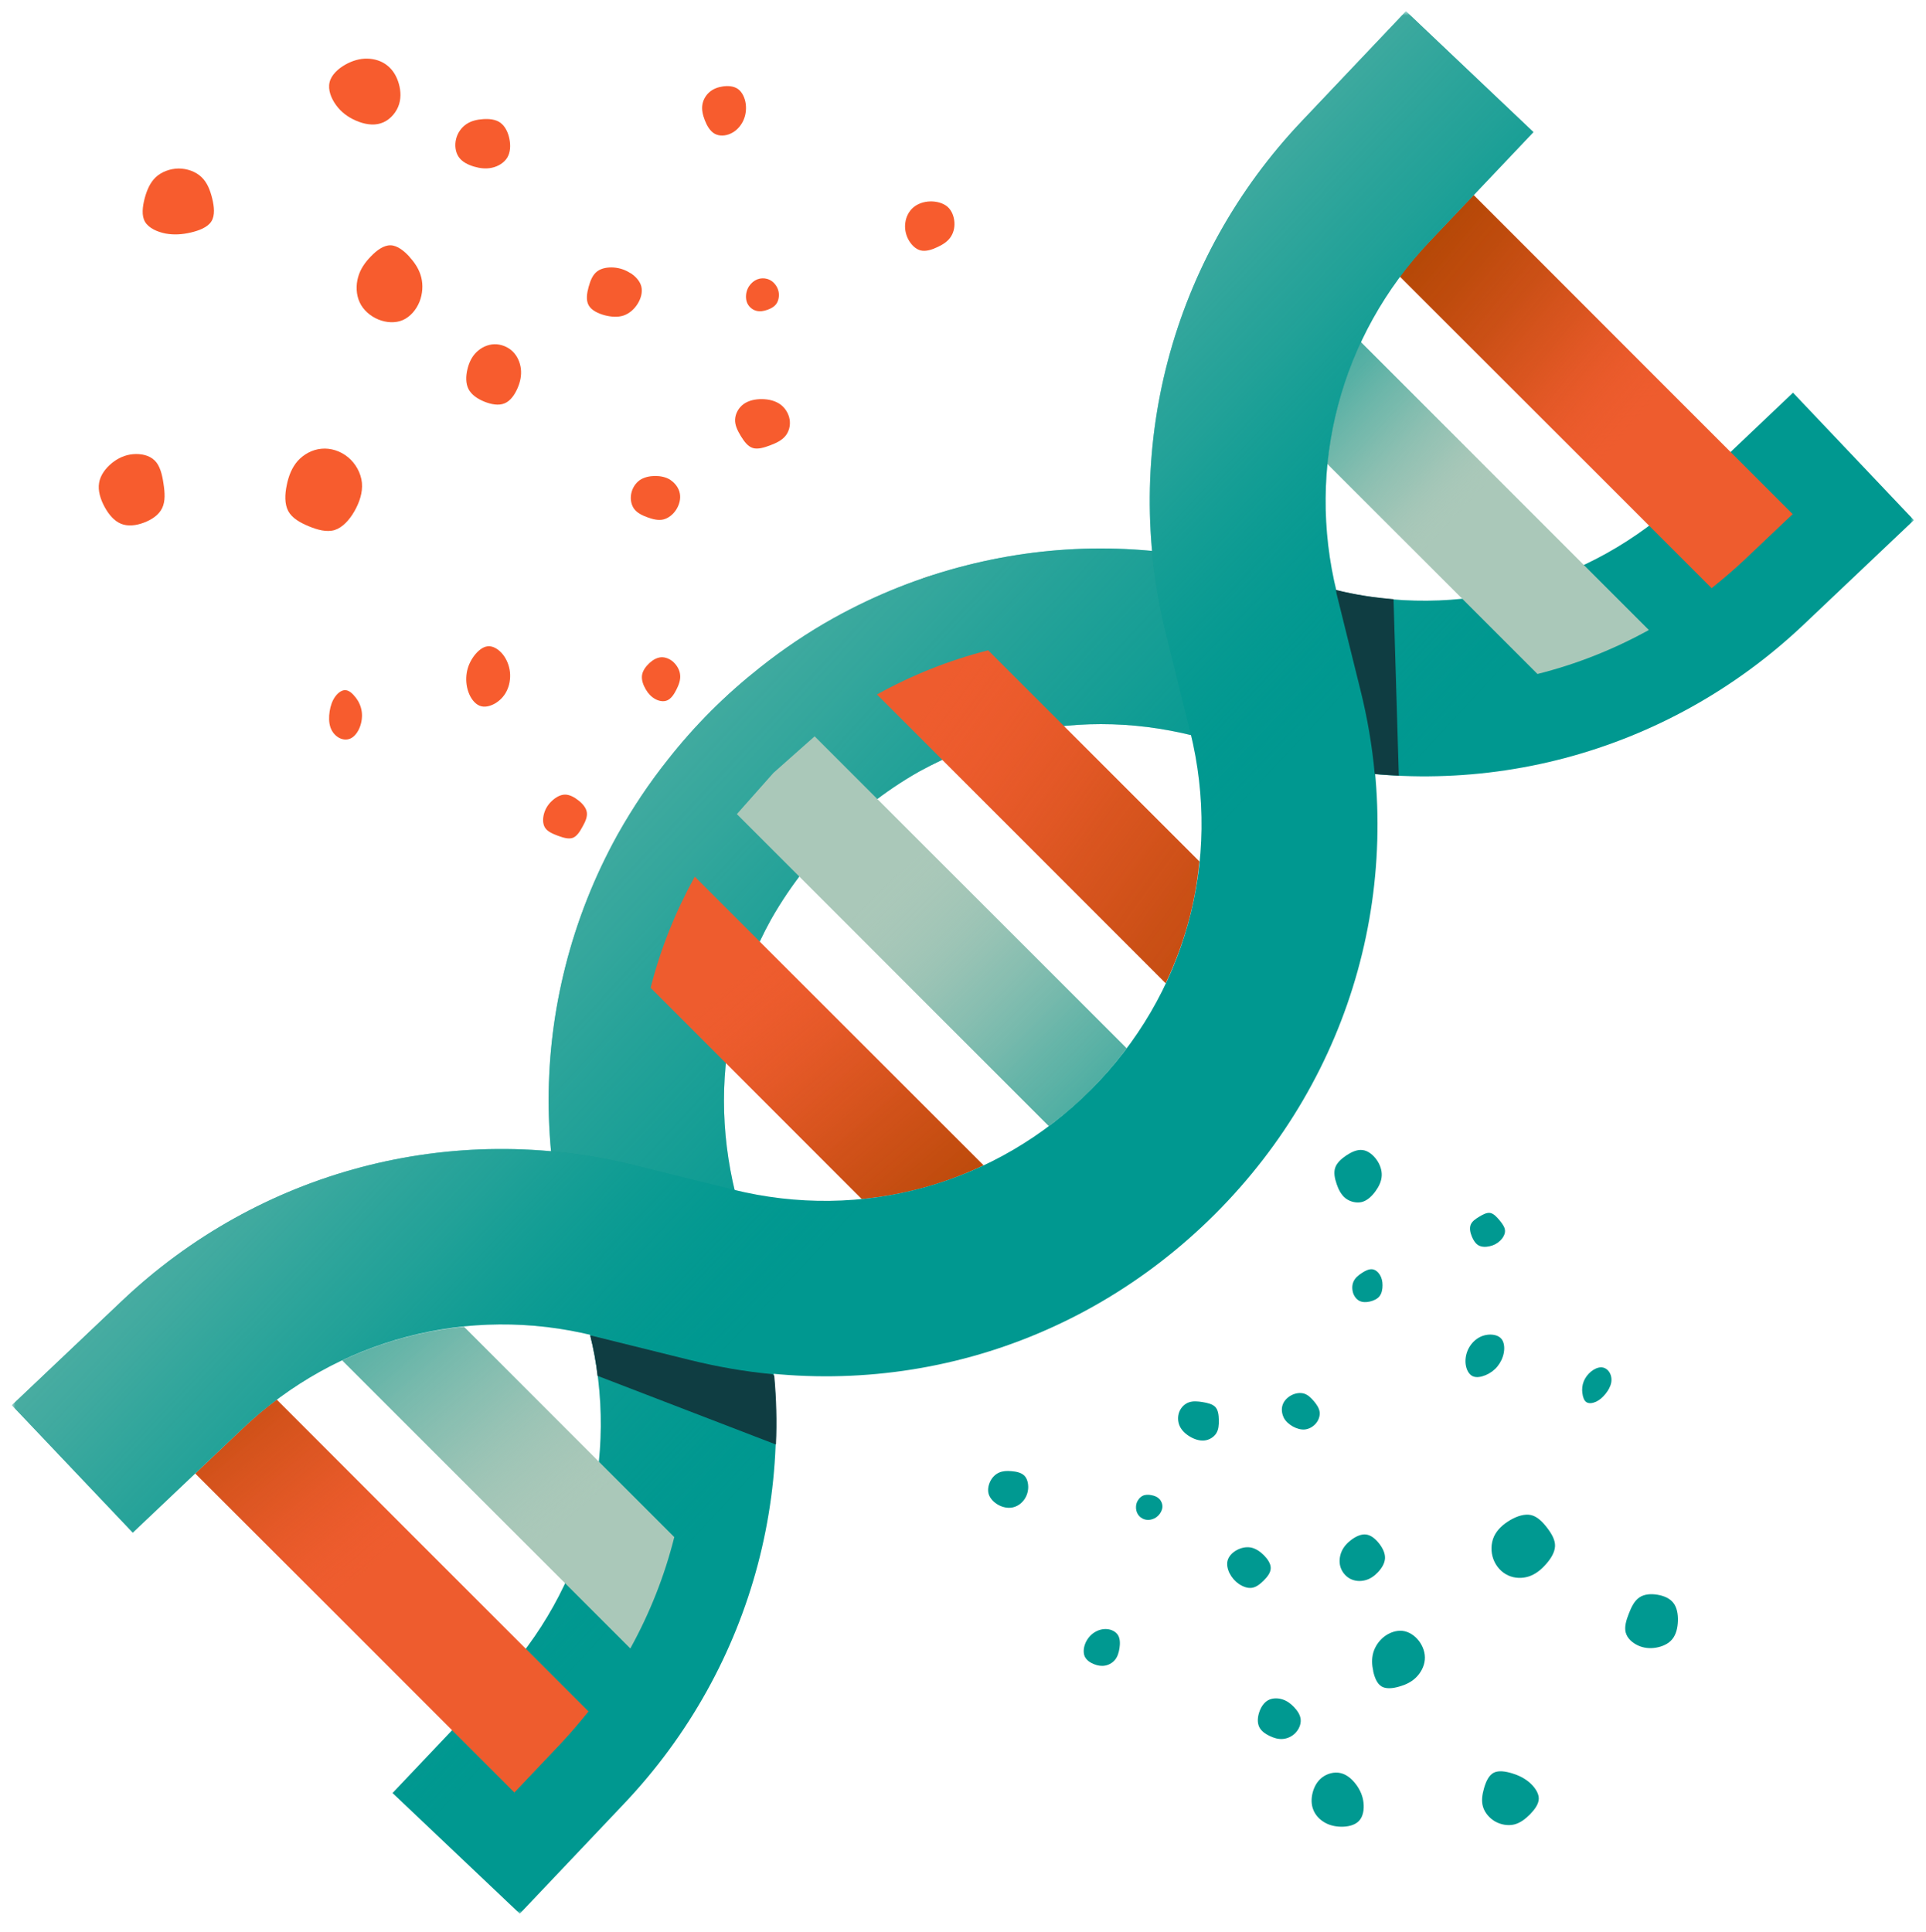 <svg width="312" height="313" viewBox="0 0 312 313" fill="none" xmlns="http://www.w3.org/2000/svg">
<g clip-path="url(#clip0_3430_1525)">
<g clip-path="url(#clip1_3430_1525)">
<path fill-rule="evenodd" clip-rule="evenodd" d="M66.34 41.63C67.24 42.61 67.92 43.67 68.24 44.93C68.55 46.17 68.47 47.58 67.96 48.88C67.44 50.17 66.48 51.31 65.27 51.85C64.05 52.38 62.59 52.29 61.29 51.76C59.99 51.22 58.85 50.25 58.27 48.99C57.68 47.74 57.64 46.21 58.01 44.9C58.37 43.59 59.14 42.5 60.09 41.53C61.03 40.55 62.16 39.72 63.26 39.74C64.37 39.76 65.47 40.65 66.35 41.62L66.34 41.63Z" fill="#F75C2E"/>
<path fill-rule="evenodd" clip-rule="evenodd" d="M125.07 45.58C125.55 45.95 125.95 46.51 126.11 47.18C126.26 47.84 126.16 48.59 125.82 49.14C125.48 49.67 124.89 50 124.29 50.2C123.7 50.41 123.1 50.51 122.51 50.35C121.93 50.2 121.38 49.77 121.09 49.19C120.8 48.61 120.78 47.86 120.96 47.22C121.13 46.58 121.51 46.06 121.95 45.69C122.4 45.32 122.93 45.11 123.47 45.09C124.01 45.06 124.58 45.22 125.07 45.58Z" fill="#F75C2E"/>
<path fill-rule="evenodd" clip-rule="evenodd" d="M56.39 74.08C57.62 75.1 58.48 76.65 58.63 78.23C58.77 79.81 58.22 81.42 57.4 82.85C56.59 84.25 55.5 85.46 54.21 85.87C52.92 86.26 51.43 85.84 50.02 85.26C48.62 84.68 47.3 83.94 46.69 82.79C46.08 81.63 46.14 80.08 46.45 78.61C46.74 77.13 47.28 75.75 48.23 74.67C49.2 73.6 50.58 72.83 52.07 72.7C53.56 72.55 55.17 73.06 56.4 74.09L56.39 74.08Z" fill="#F75C2E"/>
<path fill-rule="evenodd" clip-rule="evenodd" d="M83.02 56.91C83.8 57.65 84.25 58.7 84.38 59.75C84.5 60.8 84.29 61.86 83.83 62.91C83.38 63.94 82.69 64.96 81.73 65.35C80.77 65.75 79.55 65.51 78.46 65.07C77.35 64.62 76.37 63.95 75.9 63.04C75.43 62.12 75.46 60.95 75.71 59.87C75.96 58.79 76.42 57.79 77.19 57.05C77.95 56.3 78.99 55.8 80.07 55.77C81.15 55.74 82.26 56.18 83.03 56.92L83.02 56.91Z" fill="#F75C2E"/>
<path fill-rule="evenodd" clip-rule="evenodd" d="M108.63 77.78C109.37 78.27 109.97 79.07 110.13 79.95C110.3 80.83 110.04 81.79 109.54 82.57C109.04 83.35 108.28 83.96 107.45 84.16C106.63 84.35 105.74 84.12 104.89 83.81C104.03 83.5 103.22 83.1 102.73 82.45C102.25 81.79 102.08 80.86 102.25 80C102.41 79.13 102.9 78.33 103.59 77.82C104.28 77.33 105.17 77.13 106.08 77.11C106.98 77.11 107.89 77.28 108.64 77.77L108.63 77.78Z" fill="#F75C2E"/>
<path fill-rule="evenodd" clip-rule="evenodd" d="M93.69 129.66C94.37 130.19 94.95 130.87 95.06 131.59C95.18 132.33 94.81 133.14 94.37 133.92C93.94 134.71 93.46 135.49 92.78 135.74C92.1 135.98 91.23 135.71 90.38 135.4C89.53 135.08 88.69 134.73 88.29 134.09C87.89 133.46 87.91 132.54 88.15 131.74C88.39 130.94 88.84 130.26 89.44 129.72C90.04 129.16 90.78 128.74 91.53 128.73C92.27 128.73 93.03 129.14 93.7 129.67L93.69 129.66Z" fill="#F75C2E"/>
<path fill-rule="evenodd" clip-rule="evenodd" d="M109.09 107.26C109.67 107.8 110.12 108.56 110.18 109.37C110.26 110.17 109.95 110.99 109.56 111.75C109.18 112.51 108.71 113.19 108.1 113.46C107.5 113.73 106.76 113.59 106.14 113.25C105.51 112.9 105 112.37 104.6 111.67C104.2 110.99 103.9 110.17 104 109.41C104.1 108.67 104.6 107.99 105.18 107.44C105.75 106.91 106.41 106.53 107.1 106.48C107.79 106.44 108.51 106.74 109.1 107.26H109.09Z" fill="#F75C2E"/>
<path fill-rule="evenodd" clip-rule="evenodd" d="M123.32 125.07C124.23 125.86 125.03 126.77 125.24 127.8C125.45 128.83 125.09 130 124.54 131.13C123.97 132.28 123.22 133.38 122.16 133.81C121.12 134.26 119.76 134.04 118.63 133.52C117.49 133 116.56 132.16 116.06 131.16C115.54 130.14 115.46 128.96 115.59 127.74C115.72 126.53 116.08 125.28 116.89 124.46C117.72 123.65 119.02 123.26 120.2 123.41C121.37 123.57 122.41 124.27 123.33 125.07H123.32Z" fill="#F75C2E"/>
<path fill-rule="evenodd" clip-rule="evenodd" d="M119.56 14.43C120.24 14.93 120.68 15.87 120.81 16.86C120.93 17.83 120.77 18.84 120.33 19.7C119.88 20.57 119.19 21.27 118.34 21.65C117.5 22.04 116.5 22.08 115.76 21.66C115.02 21.24 114.52 20.36 114.18 19.49C113.84 18.62 113.65 17.76 113.78 16.97C113.9 16.18 114.34 15.43 114.93 14.92C115.53 14.4 116.27 14.12 117.11 14C117.95 13.88 118.88 13.94 119.56 14.43Z" fill="#F75C2E"/>
<path fill-rule="evenodd" clip-rule="evenodd" d="M57.63 113.01C58.11 113.64 58.47 114.4 58.59 115.23C58.72 116.06 58.6 116.98 58.3 117.77C58 118.56 57.51 119.24 56.92 119.57C56.33 119.9 55.63 119.88 55 119.57C54.37 119.26 53.82 118.65 53.54 117.87C53.26 117.08 53.26 116.13 53.4 115.24C53.54 114.36 53.82 113.54 54.27 112.9C54.72 112.26 55.35 111.78 55.95 111.81C56.56 111.84 57.14 112.37 57.62 113.01H57.63Z" fill="#F75C2E"/>
<path fill-rule="evenodd" clip-rule="evenodd" d="M102.14 44.24C102.95 44.77 103.67 45.53 103.89 46.41C104.11 47.3 103.85 48.32 103.31 49.19C102.78 50.06 101.98 50.78 101.04 51.11C100.1 51.43 99.01 51.35 97.93 51.07C96.85 50.77 95.79 50.26 95.35 49.44C94.9 48.62 95.07 47.51 95.35 46.49C95.63 45.46 96.01 44.52 96.72 43.98C97.43 43.43 98.47 43.27 99.44 43.34C100.41 43.42 101.32 43.72 102.13 44.26L102.14 44.24Z" fill="#F75C2E"/>
<path fill-rule="evenodd" clip-rule="evenodd" d="M126.4 65.51C127.21 66.1 127.77 67.02 127.92 67.99C128.07 68.96 127.8 69.96 127.2 70.67C126.6 71.38 125.69 71.8 124.73 72.16C123.77 72.52 122.76 72.83 121.95 72.58C121.14 72.33 120.53 71.5 120 70.63C119.48 69.77 119.03 68.87 119.08 67.94C119.13 67.01 119.64 66.06 120.45 65.47C121.26 64.88 122.35 64.65 123.43 64.66C124.51 64.67 125.58 64.92 126.4 65.51Z" fill="#F75C2E"/>
<path fill-rule="evenodd" clip-rule="evenodd" d="M25.06 74.6C25.92 75.45 26.27 76.88 26.48 78.32C26.71 79.77 26.81 81.22 26.26 82.33C25.73 83.44 24.55 84.21 23.29 84.68C22.04 85.15 20.7 85.31 19.59 84.85C18.47 84.39 17.59 83.32 16.93 82.1C16.27 80.87 15.84 79.5 16.05 78.25C16.24 77 17.09 75.88 18.09 75.05C19.1 74.22 20.28 73.69 21.55 73.58C22.82 73.47 24.19 73.74 25.05 74.6H25.06Z" fill="#F75C2E"/>
<path fill-rule="evenodd" clip-rule="evenodd" d="M81.42 105.98C82.07 106.77 82.49 107.81 82.61 108.88C82.72 109.95 82.53 111.05 82.08 111.94C81.65 112.83 80.96 113.52 80.17 113.98C79.37 114.43 78.45 114.66 77.66 114.32C76.88 113.99 76.23 113.11 75.88 112.11C75.52 111.11 75.45 110.01 75.61 109C75.78 107.97 76.2 107.06 76.81 106.24C77.42 105.44 78.2 104.77 79.04 104.7C79.88 104.63 80.75 105.17 81.42 105.98Z" fill="#F75C2E"/>
<path fill-rule="evenodd" clip-rule="evenodd" d="M81.06 19.89C81.82 20.44 82.31 21.44 82.52 22.5C82.74 23.56 82.68 24.7 82.17 25.54C81.65 26.39 80.69 26.95 79.72 27.17C78.75 27.39 77.77 27.28 76.79 26.99C75.82 26.7 74.85 26.23 74.31 25.43C73.76 24.63 73.64 23.52 73.88 22.53C74.12 21.53 74.74 20.67 75.52 20.13C76.3 19.59 77.24 19.37 78.25 19.3C79.24 19.23 80.29 19.33 81.06 19.88V19.89Z" fill="#F75C2E"/>
<path fill-rule="evenodd" clip-rule="evenodd" d="M32.62 28.67C33.55 29.54 34.04 30.79 34.37 32.13C34.7 33.47 34.86 34.89 34.24 35.87C33.63 36.84 32.21 37.37 30.86 37.68C29.51 37.99 28.21 38.08 26.85 37.84C25.51 37.58 24.11 36.97 23.5 35.95C22.9 34.93 23.09 33.49 23.43 32.15C23.79 30.82 24.3 29.59 25.23 28.71C26.16 27.84 27.54 27.32 28.93 27.3C30.3 27.3 31.69 27.79 32.62 28.67Z" fill="#F75C2E"/>
<path fill-rule="evenodd" clip-rule="evenodd" d="M156.68 94.7C158.07 95.87 158.93 97.65 159.05 99.4C159.17 101.15 158.58 102.88 157.68 104.46C156.78 106.05 155.59 107.48 154.08 108.01C152.57 108.53 150.74 108.15 148.93 107.56C147.1 106.97 145.31 106.19 144.52 104.83C143.71 103.47 143.9 101.53 144.4 99.82C144.92 98.12 145.76 96.64 146.99 95.44C148.21 94.25 149.83 93.34 151.61 93.16C153.37 92.99 155.29 93.54 156.7 94.7H156.68Z" fill="#F75C2E"/>
<path fill-rule="evenodd" clip-rule="evenodd" d="M153.52 33.52C154.21 34.15 154.55 35.1 154.61 36.02C154.67 36.92 154.44 37.79 153.95 38.47C153.47 39.14 152.74 39.63 151.86 40.03C151 40.44 150 40.78 149.14 40.57C148.28 40.36 147.57 39.59 147.12 38.75C146.69 37.9 146.52 36.96 146.66 36.05C146.78 35.14 147.22 34.24 147.94 33.62C148.65 33 149.67 32.65 150.72 32.63C151.76 32.61 152.82 32.91 153.52 33.52Z" fill="#F75C2E"/>
<path fill-rule="evenodd" clip-rule="evenodd" d="M62.75 10.62C63.65 11.33 64.27 12.37 64.61 13.57C64.95 14.76 65 16.1 64.5 17.3C63.99 18.51 62.95 19.59 61.67 19.98C60.41 20.39 58.94 20.1 57.65 19.54C56.36 18.98 55.26 18.16 54.45 17.04C53.63 15.92 53.1 14.54 53.39 13.33C53.67 12.14 54.77 11.13 55.94 10.47C57.1 9.82 58.31 9.47 59.5 9.5C60.68 9.52 61.86 9.89 62.75 10.62Z" fill="#F75C2E"/>
</g>
<g clip-path="url(#clip2_3430_1525)">
<path fill-rule="evenodd" clip-rule="evenodd" d="M222.457 270.727C222.231 269.71 222.185 268.724 222.462 267.744C222.737 266.781 223.344 265.855 224.199 265.173C225.057 264.501 226.155 264.103 227.187 264.21C228.221 264.328 229.176 264.96 229.85 265.829C230.519 266.704 230.912 267.809 230.812 268.891C230.722 269.97 230.15 271.024 229.385 271.768C228.628 272.516 227.679 272.955 226.655 273.241C225.634 273.538 224.542 273.659 223.804 273.215C223.06 272.767 222.663 271.733 222.446 270.73L222.457 270.727Z" fill="#009991"/>
<path fill-rule="evenodd" clip-rule="evenodd" d="M184.188 245.058C184.007 244.619 183.956 244.083 184.11 243.565C184.267 243.059 184.628 242.589 185.074 242.349C185.513 242.122 186.042 242.129 186.527 242.228C187.009 242.317 187.455 242.483 187.792 242.823C188.127 243.152 188.331 243.659 188.301 244.166C188.27 244.673 187.99 245.19 187.617 245.554C187.251 245.922 186.789 246.126 186.346 246.205C185.896 246.28 185.455 246.215 185.081 246.017C184.703 245.826 184.379 245.494 184.188 245.058Z" fill="#009991"/>
<path fill-rule="evenodd" clip-rule="evenodd" d="M241.917 252.599C241.483 251.425 241.507 250.036 242.024 248.905C242.549 247.778 243.552 246.901 244.669 246.251C245.766 245.618 246.979 245.224 248.015 245.45C249.042 245.691 249.888 246.559 250.616 247.504C251.338 248.446 251.943 249.465 251.906 250.484C251.865 251.51 251.217 252.539 250.431 253.415C249.654 254.306 248.747 255.031 247.68 255.392C246.603 255.739 245.366 255.721 244.305 255.226C243.236 254.745 242.344 253.768 241.914 252.588L241.917 252.599Z" fill="#009991"/>
<path fill-rule="evenodd" clip-rule="evenodd" d="M217.135 253.828C216.896 253.021 217.003 252.132 217.326 251.368C217.656 250.609 218.214 249.972 218.937 249.439C219.646 248.916 220.513 248.494 221.317 248.605C222.124 248.709 222.857 249.35 223.424 250.075C224 250.815 224.402 251.653 224.364 252.455C224.322 253.263 223.843 254.045 223.251 254.68C222.658 255.316 221.954 255.814 221.142 256.015C220.333 256.227 219.432 256.159 218.688 255.756C217.944 255.354 217.364 254.621 217.132 253.817L217.135 253.828Z" fill="#009991"/>
<path fill-rule="evenodd" clip-rule="evenodd" d="M207.95 229.64C207.641 229.018 207.547 228.24 207.784 227.58C208.013 226.916 208.566 226.367 209.21 226.033C209.855 225.699 210.609 225.583 211.25 225.772C211.881 225.964 212.394 226.468 212.849 227.011C213.31 227.558 213.703 228.147 213.78 228.78C213.847 229.416 213.598 230.113 213.145 230.631C212.696 231.158 212.05 231.51 211.383 231.586C210.723 231.648 210.041 231.435 209.417 231.093C208.806 230.741 208.256 230.269 207.94 229.643L207.95 229.64Z" fill="#009991"/>
<path fill-rule="evenodd" clip-rule="evenodd" d="M238.407 200.278C238.154 199.652 238.027 198.964 238.234 198.432C238.443 197.883 239.011 197.478 239.615 197.121C240.216 196.753 240.847 196.412 241.406 196.508C241.961 196.611 242.445 197.135 242.9 197.678C243.351 198.228 243.783 198.795 243.804 199.385C243.828 199.97 243.454 200.586 242.978 201.035C242.502 201.484 241.93 201.769 241.312 201.901C240.685 202.046 240.019 202.042 239.507 201.755C239.005 201.465 238.651 200.89 238.404 200.268L238.407 200.278Z" fill="#009991"/>
<path fill-rule="evenodd" clip-rule="evenodd" d="M219.19 209.453C219.008 208.859 219.001 208.167 219.278 207.594C219.537 207.02 220.068 206.585 220.63 206.222C221.186 205.854 221.771 205.577 222.29 205.632C222.803 205.684 223.25 206.069 223.537 206.542C223.827 207.026 223.965 207.586 223.962 208.217C223.966 208.835 223.849 209.509 223.483 209.986C223.125 210.449 222.52 210.715 221.911 210.861C221.317 210.998 220.721 210.997 220.233 210.761C219.75 210.518 219.379 210.033 219.183 209.449L219.19 209.453Z" fill="#009991"/>
<path fill-rule="evenodd" clip-rule="evenodd" d="M216.521 191.796C216.213 190.903 216.028 189.973 216.289 189.191C216.55 188.41 217.253 187.757 218.068 187.205C218.905 186.648 219.845 186.195 220.732 186.318C221.613 186.42 222.449 187.101 223.011 187.897C223.58 188.696 223.882 189.63 223.829 190.504C223.782 191.4 223.374 192.232 222.808 193.009C222.245 193.78 221.511 194.487 220.641 194.727C219.761 194.951 218.727 194.707 217.986 194.144C217.255 193.577 216.824 192.695 216.514 191.792L216.521 191.796Z" fill="#009991"/>
<path fill-rule="evenodd" clip-rule="evenodd" d="M175.718 268.356C175.453 267.75 175.523 266.94 175.823 266.217C176.122 265.512 176.626 264.889 177.261 264.478C177.907 264.063 178.649 263.858 179.374 263.933C180.097 263.997 180.79 264.362 181.128 264.936C181.465 265.511 181.459 266.304 181.348 267.027C181.238 267.751 181.03 268.409 180.632 268.894C180.241 269.383 179.649 269.72 179.049 269.835C178.439 269.953 177.827 269.854 177.211 269.606C176.594 269.359 175.987 268.954 175.718 268.356Z" fill="#009991"/>
<path fill-rule="evenodd" clip-rule="evenodd" d="M256.331 225.693C256.252 225.077 256.306 224.421 256.55 223.81C256.787 223.196 257.229 222.619 257.742 222.2C258.254 221.781 258.853 221.512 259.382 221.519C259.912 221.526 260.378 221.813 260.684 222.27C260.99 222.727 261.124 223.356 261.008 223.995C260.888 224.641 260.516 225.286 260.072 225.835C259.632 226.377 259.121 226.824 258.565 227.083C258.01 227.341 257.394 227.42 256.999 227.165C256.598 226.906 256.412 226.319 256.337 225.697L256.331 225.693Z" fill="#009991"/>
<path fill-rule="evenodd" clip-rule="evenodd" d="M199.208 254.943C198.867 254.266 198.676 253.469 198.872 252.785C199.071 252.095 199.647 251.505 200.354 251.125C201.055 250.742 201.879 250.567 202.646 250.711C203.408 250.862 204.116 251.343 204.738 251.955C205.353 252.582 205.872 253.343 205.849 254.071C205.833 254.804 205.282 255.491 204.693 256.074C204.099 256.663 203.474 257.152 202.781 257.241C202.084 257.336 201.316 257.038 200.686 256.61C200.06 256.177 199.56 255.617 199.223 254.933L199.208 254.943Z" fill="#009991"/>
<path fill-rule="evenodd" clip-rule="evenodd" d="M191.096 231.012C190.778 230.294 190.758 229.451 191.037 228.734C191.315 228.017 191.89 227.444 192.575 227.197C193.26 226.95 194.041 227.021 194.833 227.152C195.625 227.284 196.431 227.469 196.883 227.955C197.334 228.442 197.422 229.244 197.441 230.042C197.456 230.829 197.409 231.616 197.01 232.228C196.612 232.839 195.894 233.285 195.114 233.368C194.333 233.451 193.504 233.181 192.776 232.751C192.048 232.322 191.42 231.733 191.096 231.012Z" fill="#009991"/>
<path fill-rule="evenodd" clip-rule="evenodd" d="M263.361 264.509C263.111 263.595 263.434 262.488 263.856 261.428C264.268 260.354 264.768 259.331 265.576 258.793C266.37 258.247 267.472 258.186 268.51 258.361C269.542 258.531 270.513 258.947 271.085 259.693C271.664 260.444 271.842 261.515 271.811 262.601C271.777 263.694 271.531 264.792 270.899 265.558C270.281 266.332 269.266 266.76 268.262 266.932C267.252 267.1 266.245 266.997 265.341 266.575C264.437 266.152 263.614 265.433 263.368 264.513L263.361 264.509Z" fill="#009991"/>
<path fill-rule="evenodd" clip-rule="evenodd" d="M237.447 221.152C237.316 220.361 237.439 219.491 237.777 218.718C238.121 217.949 238.681 217.277 239.335 216.849C239.975 216.413 240.713 216.215 241.429 216.212C242.148 216.219 242.862 216.423 243.264 216.963C243.664 217.493 243.759 218.344 243.605 219.16C243.457 219.98 243.074 220.754 242.569 221.376C242.05 222.009 241.409 222.462 240.674 222.78C239.947 223.084 239.156 223.233 238.559 222.952C237.962 222.671 237.584 221.964 237.447 221.152Z" fill="#009991"/>
<path fill-rule="evenodd" clip-rule="evenodd" d="M203.958 279.72C203.659 279.049 203.718 278.178 203.991 277.377C204.258 276.571 204.745 275.821 205.42 275.451C206.105 275.077 206.976 275.073 207.719 275.303C208.463 275.534 209.085 275.992 209.635 276.572C210.179 277.149 210.653 277.848 210.705 278.602C210.765 279.36 210.411 280.16 209.861 280.738C209.306 281.323 208.549 281.664 207.808 281.725C207.068 281.786 206.345 281.568 205.632 281.22C204.934 280.88 204.261 280.401 203.955 279.726L203.958 279.72Z" fill="#009991"/>
<path fill-rule="evenodd" clip-rule="evenodd" d="M240.239 292.721C239.949 291.767 240.107 290.726 240.408 289.688C240.709 288.649 241.157 287.623 241.962 287.201C242.755 286.781 243.926 286.977 244.962 287.295C245.999 287.613 246.916 288.061 247.744 288.756C248.55 289.457 249.26 290.419 249.274 291.35C249.281 292.277 248.588 293.18 247.833 293.956C247.067 294.718 246.24 295.353 245.264 295.586C244.293 295.813 243.154 295.626 242.203 295.095C241.275 294.559 240.524 293.682 240.239 292.721Z" fill="#009991"/>
<path fill-rule="evenodd" clip-rule="evenodd" d="M182.004 199.349C181.52 198.011 181.635 196.466 182.239 195.232C182.843 193.997 183.921 193.054 185.151 192.334C186.384 191.607 187.751 191.102 188.982 191.334C190.21 191.572 191.301 192.546 192.297 193.655C193.307 194.772 194.215 196.002 194.217 197.234C194.234 198.474 193.345 199.716 192.336 200.681C191.317 201.631 190.168 202.307 188.864 202.64C187.57 202.97 186.115 202.953 184.838 202.379C183.578 201.805 182.492 200.681 181.991 199.341L182.004 199.349Z" fill="#009991"/>
<path fill-rule="evenodd" clip-rule="evenodd" d="M160.175 242.107C159.954 241.41 160.095 240.632 160.415 239.984C160.727 239.35 161.224 238.849 161.823 238.579C162.411 238.313 163.097 238.266 163.851 238.339C164.594 238.397 165.406 238.558 165.906 239.037C166.407 239.516 166.587 240.317 166.563 241.063C166.521 241.808 166.268 242.512 165.817 243.075C165.379 243.646 164.728 244.084 163.997 244.223C163.272 244.366 162.444 244.205 161.724 243.807C161.011 243.414 160.41 242.795 160.175 242.107Z" fill="#009991"/>
<path fill-rule="evenodd" clip-rule="evenodd" d="M212.74 293.178C212.408 292.344 212.395 291.395 212.635 290.448C212.87 289.507 213.362 288.578 214.171 287.959C214.991 287.338 216.119 287.012 217.139 287.248C218.154 287.463 219.037 288.235 219.692 289.12C220.348 290.005 220.772 290.992 220.882 292.069C220.999 293.15 220.818 294.294 220.147 295.002C219.491 295.7 218.35 295.955 217.298 295.945C216.257 295.932 215.299 295.696 214.504 295.21C213.712 294.734 213.057 294.021 212.74 293.178Z" fill="#009991"/>
</g>
<mask id="mask0_3430_1525" style="mask-type:luminance" maskUnits="userSpaceOnUse" x="1" y="1" width="310" height="310">
<path d="M310.074 1.886H1.926V310.034H310.074V1.886Z" fill="white"/>
</mask>
<g mask="url(#mask0_3430_1525)">
<path d="M63.624 290.45L80.469 272.68C94.953 257.444 100.568 236.147 95.5 215.809L91.597 200.197C87.968 185.543 87.968 170.854 91.597 156.542C93.48 149.113 96.322 141.922 100.088 135.143C102.519 130.829 105.224 126.789 108.203 123.057C110.326 120.352 112.688 117.681 115.187 115.182C117.687 112.683 120.358 110.32 123.131 108.129C126.795 105.218 130.835 102.479 135.08 100.117C141.928 96.316 149.118 93.475 156.548 91.592C170.86 87.962 185.548 87.928 200.202 91.592L215.849 95.495C236.187 100.562 257.484 94.947 272.72 80.464L290.456 63.618L310.04 84.264L292.27 101.11C269.946 122.304 238.789 130.521 208.933 123.091L193.32 119.188C183.322 116.688 173.291 116.688 163.567 119.188C158.5 120.489 153.569 122.44 148.947 124.974C146.139 126.549 143.366 128.432 140.764 130.487C138.812 132.027 136.998 133.637 135.286 135.314C133.574 136.992 131.999 138.807 130.492 140.69C128.404 143.326 126.521 146.1 124.877 149.01C122.378 153.529 120.426 158.46 119.125 163.527C116.66 173.251 116.66 183.283 119.125 193.314L123.028 208.928C130.458 238.784 122.241 269.941 101.047 292.264L84.202 310.034L63.556 290.45H63.624Z" fill="#009890"/>
<path d="M63.624 290.45L80.469 272.68C94.953 257.444 100.568 236.147 95.5 215.809L91.597 200.197C87.968 185.543 87.968 170.854 91.597 156.542C93.48 149.113 96.322 141.922 100.088 135.143C102.519 130.829 105.224 126.789 108.203 123.057C110.326 120.352 112.688 117.681 115.187 115.182C117.687 112.683 120.358 110.32 123.131 108.129C126.795 105.218 130.835 102.479 135.08 100.117C141.928 96.316 149.118 93.475 156.548 91.592C170.86 87.962 185.548 87.928 200.202 91.592L215.849 95.495C236.187 100.562 257.484 94.947 272.72 80.464L290.456 63.618L310.04 84.264L292.27 101.11C269.946 122.304 238.789 130.521 208.933 123.091L193.32 119.188C183.322 116.688 173.291 116.688 163.567 119.188C158.5 120.489 153.569 122.44 148.947 124.974C146.139 126.549 143.366 128.432 140.764 130.487C138.812 132.027 136.998 133.637 135.286 135.314C133.574 136.992 131.999 138.807 130.492 140.69C128.404 143.326 126.521 146.1 124.877 149.01C122.378 153.529 120.426 158.46 119.125 163.527C116.66 173.251 116.66 183.283 119.125 193.314L123.028 208.928C130.458 238.784 122.241 269.941 101.047 292.264L84.202 310.034L63.556 290.45H63.624Z" fill="url(#paint0_linear_3430_1525)"/>
<path d="M176.647 176.606C174.525 178.729 172.265 180.68 169.903 182.427L119.366 131.891L125.289 125.214L131.966 119.29L182.502 169.827C180.756 172.189 178.805 174.415 176.682 176.572L176.647 176.606Z" fill="#AAC8B9"/>
<path d="M176.647 176.606C174.525 178.729 172.265 180.68 169.903 182.427L119.366 131.891L125.289 125.214L131.966 119.29L182.502 169.827C180.756 172.189 178.805 174.415 176.682 176.572L176.647 176.606Z" fill="url(#paint1_linear_3430_1525)"/>
<path d="M188.834 159.281L142.063 112.511C147.679 109.396 153.739 106.965 160.073 105.355L194.278 139.56C193.661 146.442 191.778 153.05 188.834 159.281Z" fill="#EE5C2E"/>
<path d="M188.834 159.281L142.063 112.511C147.679 109.396 153.739 106.965 160.073 105.355L194.278 139.56C193.661 146.442 191.778 153.05 188.834 159.281Z" fill="url(#paint2_linear_3430_1525)"/>
<path d="M290.419 83.272L282.51 90.77C280.833 92.345 279.052 93.851 277.272 95.29L226.77 44.788C228.208 42.836 229.783 41.021 231.46 39.241L238.719 31.605L290.385 83.272H290.419Z" fill="#EE5C2E"/>
<path d="M290.419 83.272L282.51 90.77C280.833 92.345 279.052 93.851 277.272 95.29L226.77 44.788C228.208 42.836 229.783 41.021 231.46 39.241L238.719 31.605L290.385 83.272H290.419Z" fill="url(#paint3_linear_3430_1525)"/>
<path d="M267.104 102.068C261.386 105.218 255.36 107.615 249.06 109.19L214.992 75.123C215.643 68.275 217.492 61.633 220.436 55.401L267.104 102.068Z" fill="#AAC8B9"/>
<path d="M267.104 102.068C261.386 105.218 255.36 107.615 249.06 109.19L214.992 75.123C215.643 68.275 217.492 61.633 220.436 55.401L267.104 102.068Z" fill="url(#paint4_linear_3430_1525)"/>
<path d="M159.321 188.795C153.124 191.739 146.482 193.588 139.6 194.239L105.396 160.034C107.005 153.7 109.436 147.674 112.551 142.025L159.321 188.795Z" fill="#EE5C2E"/>
<path d="M159.321 188.795C153.124 191.739 146.482 193.588 139.6 194.239L105.396 160.034C107.005 153.7 109.436 147.674 112.551 142.025L159.321 188.795Z" fill="url(#paint5_linear_3430_1525)"/>
<path d="M83.312 290.382L31.645 238.715L39.281 231.457C41.061 229.779 42.91 228.169 44.827 226.766L95.33 277.268C93.891 279.048 92.385 280.829 90.81 282.506L83.312 290.415V290.382Z" fill="#EE5C2E"/>
<path d="M83.312 290.382L31.645 238.715L39.281 231.457C41.061 229.779 42.91 228.169 44.827 226.766L95.33 277.268C93.891 279.048 92.385 280.829 90.81 282.506L83.312 290.415V290.382Z" fill="url(#paint6_linear_3430_1525)"/>
<path d="M102.109 267.065L55.441 220.397C61.672 217.487 68.315 215.604 75.163 214.953L109.23 249.021C107.655 255.321 105.259 261.347 102.109 267.065Z" fill="#AAC8B9"/>
<path d="M102.109 267.065L55.441 220.397C61.672 217.487 68.315 215.604 75.163 214.953L109.23 249.021C107.655 255.321 105.259 261.347 102.109 267.065Z" fill="url(#paint7_linear_3430_1525)"/>
<path d="M125.699 234.024L96.802 222.897C96.562 220.705 96.151 218.514 95.603 216.357C95.775 216.357 95.98 216.426 96.151 216.46L111.764 220.329C116.215 221.425 120.666 222.212 125.151 222.623L125.425 222.897C125.768 226.594 125.871 230.327 125.699 234.024Z" fill="#0F3D42"/>
<path d="M21.51 248.302L1.926 227.656L19.696 210.811C42.019 189.617 73.177 181.4 103.033 188.829L118.645 192.699C139.668 197.937 161.341 191.911 176.68 176.572C192.019 161.233 198.011 139.56 192.807 118.537L188.937 102.925C181.508 73.069 189.725 41.911 210.919 19.588L227.764 1.818L248.41 21.402L231.565 39.172C217.116 54.408 211.501 75.671 216.568 96.043L220.437 111.656C228.107 142.436 219.273 174.244 196.846 196.67C174.42 219.096 142.612 227.93 111.832 220.26L96.219 216.392C75.847 211.324 54.585 216.939 39.349 231.388L21.579 248.233L21.51 248.302Z" fill="#009890"/>
<path d="M21.51 248.302L1.926 227.656L19.696 210.811C42.019 189.617 73.177 181.4 103.033 188.829L118.645 192.699C139.668 197.937 161.341 191.911 176.68 176.572C192.019 161.233 198.011 139.56 192.807 118.537L188.937 102.925C181.508 73.069 189.725 41.911 210.919 19.588L227.764 1.818L248.41 21.402L231.565 39.172C217.116 54.408 211.501 75.671 216.568 96.043L220.437 111.656C228.107 142.436 219.273 174.244 196.846 196.67C174.42 219.096 142.612 227.93 111.832 220.26L96.219 216.392C75.847 211.324 54.585 216.939 39.349 231.388L21.579 248.233L21.51 248.302Z" fill="url(#paint8_linear_3430_1525)"/>
<path d="M226.599 125.659C225.298 125.59 223.996 125.522 222.695 125.385C222.285 120.832 221.497 116.244 220.367 111.724L216.498 96.111C216.498 95.906 216.396 95.734 216.396 95.563C219.511 96.351 222.627 96.83 225.743 97.07L226.599 125.659Z" fill="#0F3D42"/>
</g>
</g>
<defs>
<linearGradient id="paint0_linear_3430_1525" x1="-6.942" y1="6.337" x2="178.358" y2="178.421" gradientUnits="userSpaceOnUse">
<stop stop-color="#AAC8B9"/>
<stop offset="0.16" stop-color="#A7C7B8" stop-opacity="0.98"/>
<stop offset="0.31" stop-color="#9DC4B6" stop-opacity="0.93"/>
<stop offset="0.44" stop-color="#8EC0B2" stop-opacity="0.84"/>
<stop offset="0.57" stop-color="#79BAAD" stop-opacity="0.71"/>
<stop offset="0.7" stop-color="#5DB2A6" stop-opacity="0.55"/>
<stop offset="0.83" stop-color="#3BA89E" stop-opacity="0.35"/>
<stop offset="0.95" stop-color="#139D94" stop-opacity="0.12"/>
<stop offset="1" stop-color="#009890" stop-opacity="0"/>
</linearGradient>
<linearGradient id="paint1_linear_3430_1525" x1="217.426" y1="217.624" x2="143.47" y2="143.429" gradientUnits="userSpaceOnUse">
<stop stop-color="#009890"/>
<stop offset="0.18" stop-color="#039990" stop-opacity="0.98"/>
<stop offset="0.35" stop-color="#0F9C93" stop-opacity="0.91"/>
<stop offset="0.5" stop-color="#23A298" stop-opacity="0.79"/>
<stop offset="0.65" stop-color="#40AA9F" stop-opacity="0.62"/>
<stop offset="0.79" stop-color="#64B4A8" stop-opacity="0.41"/>
<stop offset="0.93" stop-color="#90C0B2" stop-opacity="0.15"/>
<stop offset="1" stop-color="#AAC8B9" stop-opacity="0"/>
</linearGradient>
<linearGradient id="paint2_linear_3430_1525" x1="261.009" y1="195.3" x2="149.836" y2="114.395" gradientUnits="userSpaceOnUse">
<stop stop-color="#AC4500"/>
<stop offset="0.22" stop-color="#AD4500" stop-opacity="0.98"/>
<stop offset="0.38" stop-color="#B04603" stop-opacity="0.93"/>
<stop offset="0.51" stop-color="#B64807" stop-opacity="0.84"/>
<stop offset="0.63" stop-color="#BE4B0D" stop-opacity="0.72"/>
<stop offset="0.75" stop-color="#C94F14" stop-opacity="0.55"/>
<stop offset="0.85" stop-color="#D6531D" stop-opacity="0.35"/>
<stop offset="0.96" stop-color="#E65928" stop-opacity="0.12"/>
<stop offset="1" stop-color="#EE5C2E" stop-opacity="0"/>
</linearGradient>
<linearGradient id="paint3_linear_3430_1525" x1="208.418" y1="21.539" x2="264.501" y2="68.925" gradientUnits="userSpaceOnUse">
<stop stop-color="#AC4500"/>
<stop offset="0.22" stop-color="#AD4500" stop-opacity="0.98"/>
<stop offset="0.38" stop-color="#B04603" stop-opacity="0.93"/>
<stop offset="0.51" stop-color="#B64807" stop-opacity="0.84"/>
<stop offset="0.63" stop-color="#BE4B0D" stop-opacity="0.72"/>
<stop offset="0.75" stop-color="#C94F14" stop-opacity="0.55"/>
<stop offset="0.85" stop-color="#D6531D" stop-opacity="0.35"/>
<stop offset="0.96" stop-color="#E65928" stop-opacity="0.12"/>
<stop offset="1" stop-color="#EE5C2E" stop-opacity="0"/>
</linearGradient>
<linearGradient id="paint4_linear_3430_1525" x1="175.618" y1="26.915" x2="236.049" y2="83.477" gradientUnits="userSpaceOnUse">
<stop stop-color="#009890"/>
<stop offset="0.25" stop-color="#029890" stop-opacity="0.98"/>
<stop offset="0.42" stop-color="#0C9B93" stop-opacity="0.93"/>
<stop offset="0.55" stop-color="#1CA096" stop-opacity="0.83"/>
<stop offset="0.67" stop-color="#34A69C" stop-opacity="0.69"/>
<stop offset="0.78" stop-color="#52AFA3" stop-opacity="0.52"/>
<stop offset="0.89" stop-color="#77B9AC" stop-opacity="0.3"/>
<stop offset="0.98" stop-color="#A2C5B7" stop-opacity="0.04"/>
<stop offset="1" stop-color="#AAC8B9" stop-opacity="0"/>
</linearGradient>
<linearGradient id="paint5_linear_3430_1525" x1="173.736" y1="222.862" x2="118.954" y2="158.733" gradientUnits="userSpaceOnUse">
<stop stop-color="#AC4500"/>
<stop offset="0.17" stop-color="#AD4500" stop-opacity="0.98"/>
<stop offset="0.33" stop-color="#B14603" stop-opacity="0.92"/>
<stop offset="0.47" stop-color="#B84908" stop-opacity="0.81"/>
<stop offset="0.61" stop-color="#C24C0F" stop-opacity="0.67"/>
<stop offset="0.75" stop-color="#CE5118" stop-opacity="0.48"/>
<stop offset="0.88" stop-color="#DD5622" stop-opacity="0.25"/>
<stop offset="1" stop-color="#EE5C2E" stop-opacity="0"/>
</linearGradient>
<linearGradient id="paint6_linear_3430_1525" x1="11.137" y1="195.3" x2="60.132" y2="253.951" gradientUnits="userSpaceOnUse">
<stop stop-color="#AC4500"/>
<stop offset="0.17" stop-color="#AD4500" stop-opacity="0.98"/>
<stop offset="0.33" stop-color="#B14603" stop-opacity="0.92"/>
<stop offset="0.47" stop-color="#B84908" stop-opacity="0.81"/>
<stop offset="0.61" stop-color="#C24C0F" stop-opacity="0.67"/>
<stop offset="0.75" stop-color="#CE5118" stop-opacity="0.48"/>
<stop offset="0.88" stop-color="#DD5622" stop-opacity="0.25"/>
<stop offset="1" stop-color="#EE5C2E" stop-opacity="0"/>
</linearGradient>
<linearGradient id="paint7_linear_3430_1525" x1="21.305" y1="164.828" x2="92.179" y2="246.008" gradientUnits="userSpaceOnUse">
<stop stop-color="#009890"/>
<stop offset="0.18" stop-color="#039990" stop-opacity="0.98"/>
<stop offset="0.35" stop-color="#0F9C93" stop-opacity="0.91"/>
<stop offset="0.5" stop-color="#23A298" stop-opacity="0.79"/>
<stop offset="0.65" stop-color="#40AA9F" stop-opacity="0.62"/>
<stop offset="0.79" stop-color="#64B4A8" stop-opacity="0.41"/>
<stop offset="0.93" stop-color="#90C0B2" stop-opacity="0.15"/>
<stop offset="1" stop-color="#AAC8B9" stop-opacity="0"/>
</linearGradient>
<linearGradient id="paint8_linear_3430_1525" x1="-8.38" y1="-0.579" x2="167.572" y2="165.684" gradientUnits="userSpaceOnUse">
<stop stop-color="#AAC8B9"/>
<stop offset="0.21" stop-color="#A7C7B8" stop-opacity="0.99"/>
<stop offset="0.36" stop-color="#9FC5B6" stop-opacity="0.94"/>
<stop offset="0.48" stop-color="#92C1B3" stop-opacity="0.86"/>
<stop offset="0.6" stop-color="#80BCAE" stop-opacity="0.76"/>
<stop offset="0.71" stop-color="#68B5A9" stop-opacity="0.61"/>
<stop offset="0.81" stop-color="#4BADA2" stop-opacity="0.44"/>
<stop offset="0.9" stop-color="#28A399" stop-opacity="0.24"/>
<stop offset="1" stop-color="#009890" stop-opacity="0"/>
</linearGradient>
<clipPath id="clip0_3430_1525">
<rect width="312" height="312" fill="white" transform="translate(0 0.5)"/>
</clipPath>
<clipPath id="clip1_3430_1525">
<rect width="143.07" height="126.33" fill="white" transform="translate(16 9.5)"/>
</clipPath>
<clipPath id="clip2_3430_1525">
<rect width="112" height="99" fill="white" transform="translate(243.995 312.237) rotate(-150)"/>
</clipPath>
</defs>
</svg>
